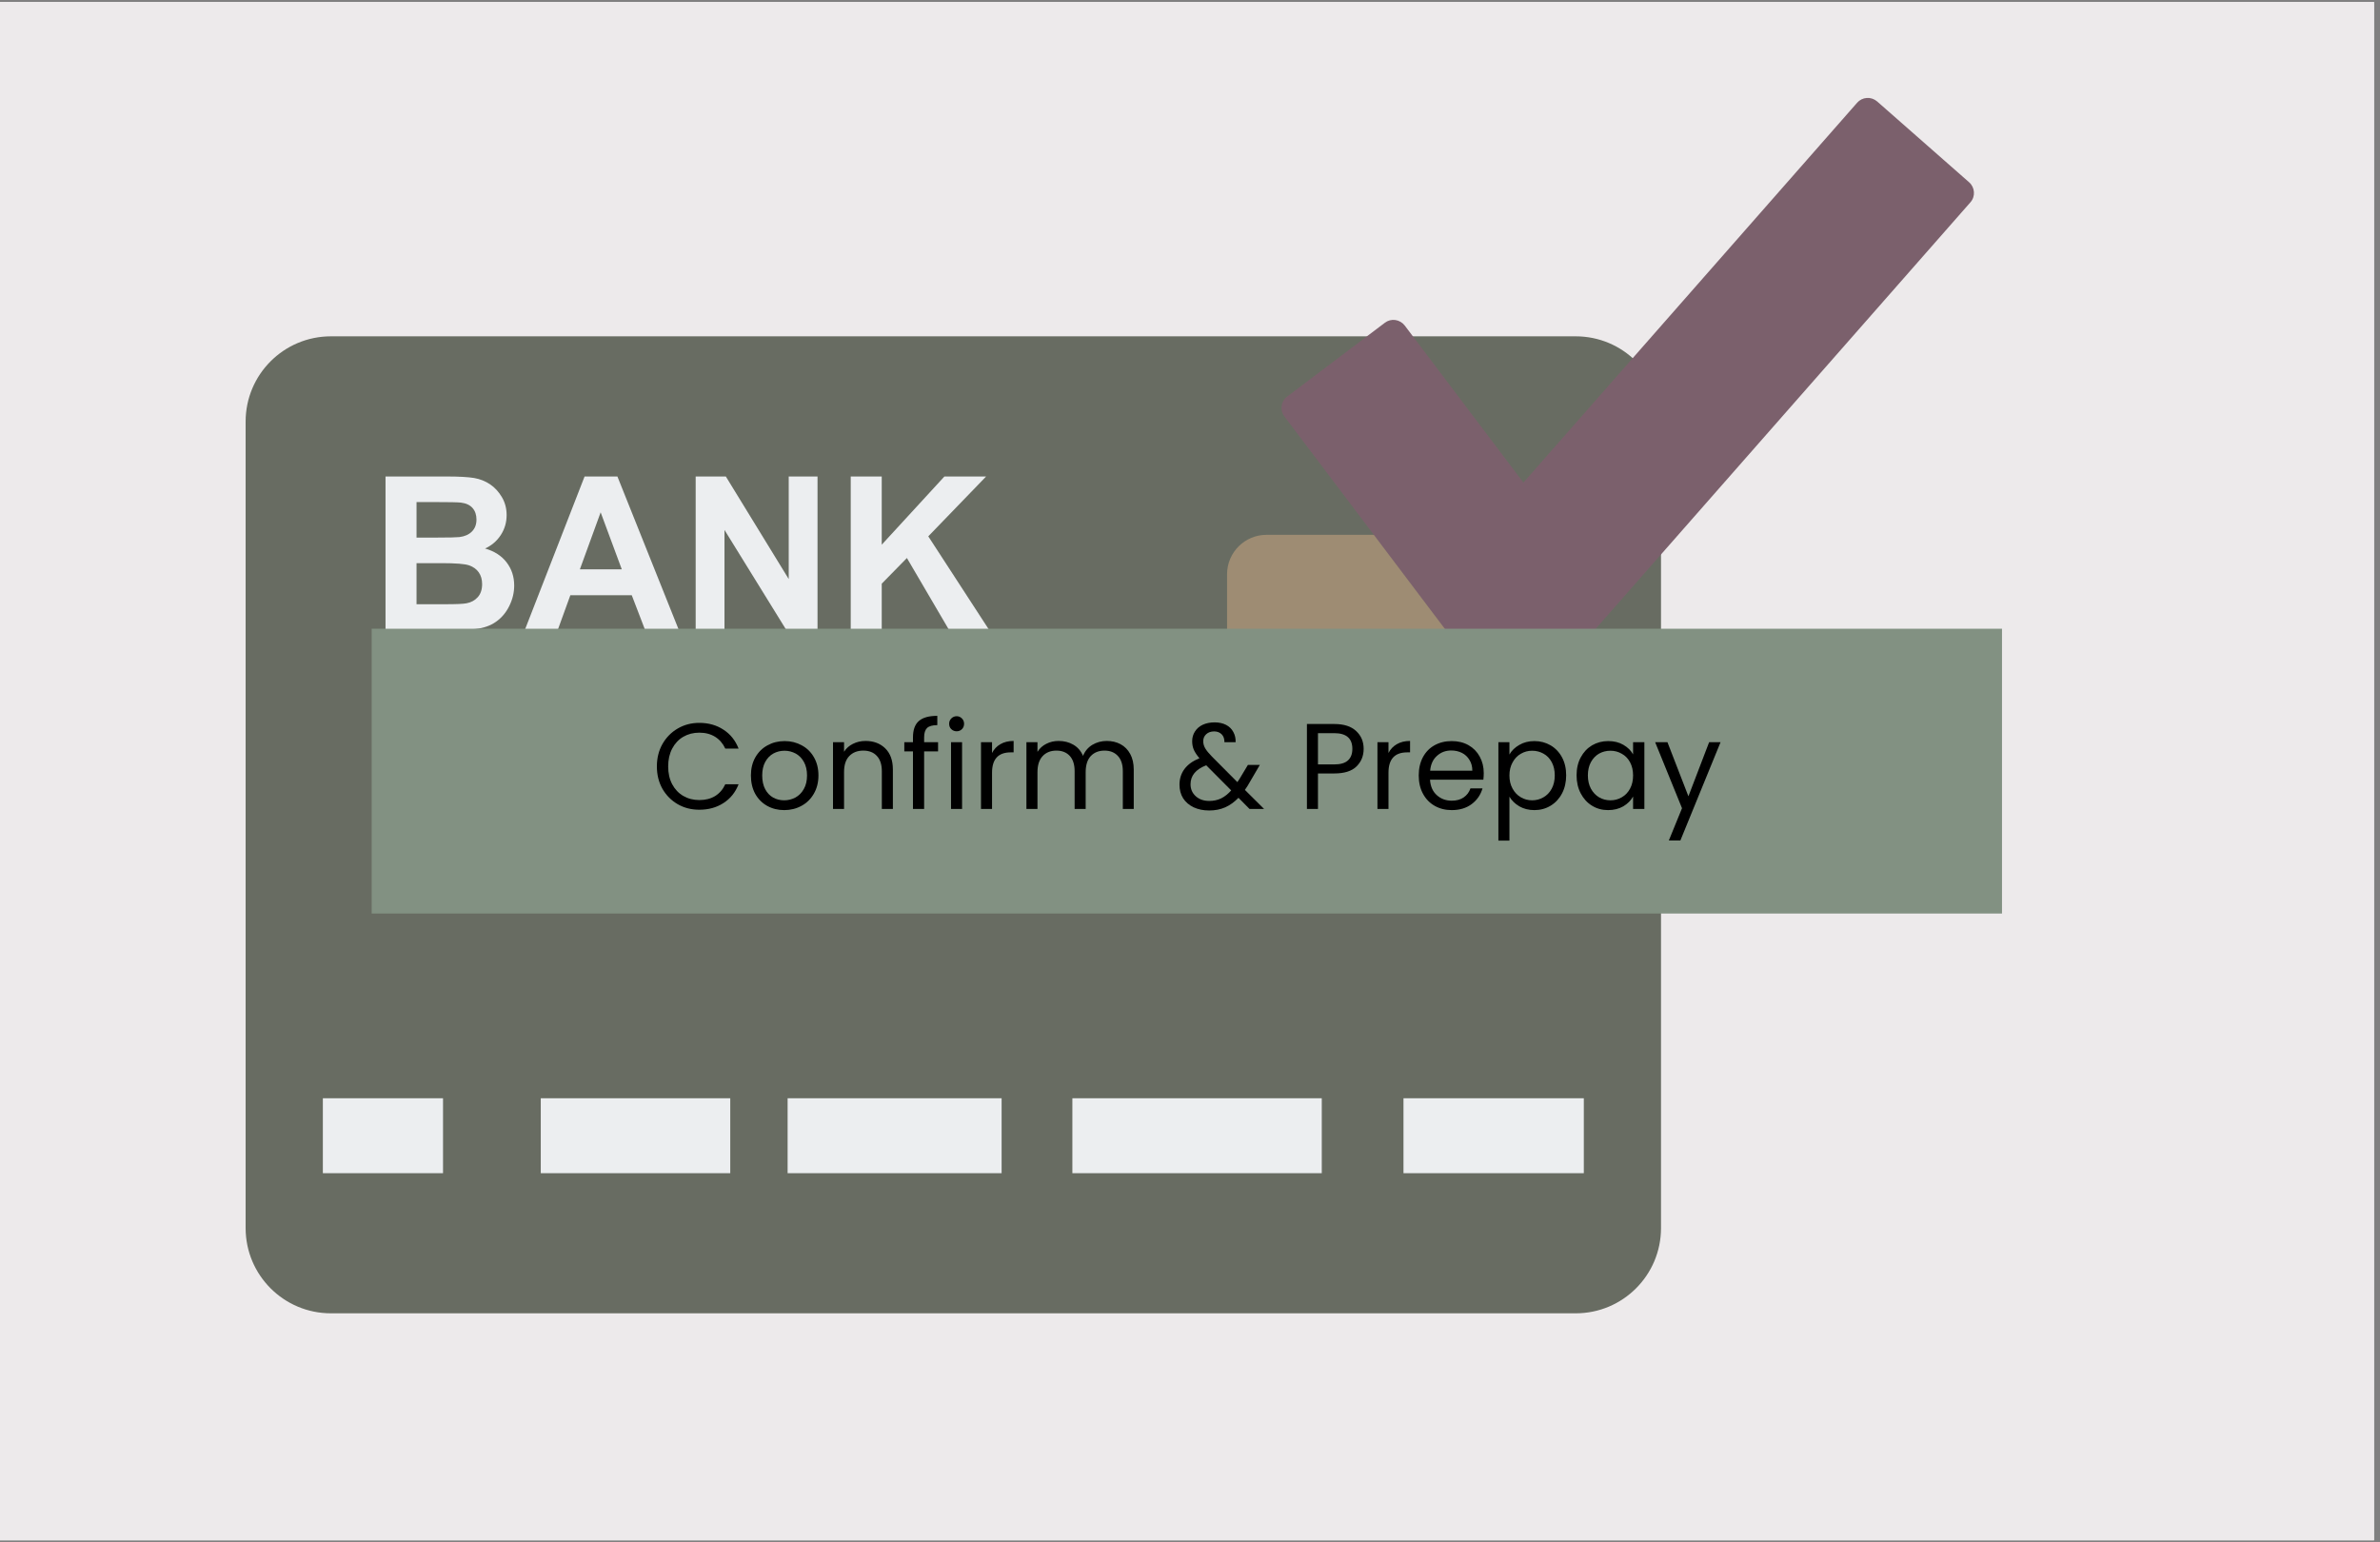 <svg xmlns="http://www.w3.org/2000/svg" xmlns:xlink="http://www.w3.org/1999/xlink" width="395" zoomAndPan="magnify" viewBox="0 0 296.25 192" height="256" preserveAspectRatio="xMidYMid meet" version="1.0"><rect x="0" y="0" width="296.25" height="192" fill="#808080" stroke="none"/><defs><filter x="0%" y="0%" width="100%" height="100%" id="7fb481c89b"><feColorMatrix values="0 0 0 0 1 0 0 0 0 1 0 0 0 0 1 0 0 0 1 0" color-interpolation-filters="sRGB"/></filter><g/><clipPath id="a557c2f821"><path d="M 0 0.242 L 295.5 0.242 L 295.5 191.758 L 0 191.758 Z M 0 0.242 " clip-rule="nonzero"/></clipPath><mask id="3de81b3fa5"><g filter="url(#7fb481c89b)"><rect x="-29.625" width="355.5" fill="#000000" y="-19.2" height="230.4" fill-opacity="0.71"/></g></mask><clipPath id="a146acf74f"><path d="M 0.523 30.887 L 177 30.887 L 177 152.508 L 0.523 152.508 Z M 0.523 30.887 " clip-rule="nonzero"/></clipPath><clipPath id="171df30b39"><path d="M 129.512 1.195 L 216 1.195 L 216 77.453 L 129.512 77.453 Z M 129.512 1.195 " clip-rule="nonzero"/></clipPath><clipPath id="a2fe308a88"><rect x="0" width="217" y="0" height="153"/></clipPath><clipPath id="18e7d94c6c"><path d="M 46.266 78.27 L 249.238 78.27 L 249.238 113.73 L 46.266 113.73 Z M 46.266 78.27 " clip-rule="nonzero"/></clipPath></defs><g clip-path="url(#a557c2f821)"><path fill="#ffffff" d="M 0 0.242 L 295.5 0.242 L 295.5 191.758 L 0 191.758 Z M 0 0.242 " fill-opacity="1" fill-rule="nonzero"/><path fill="#edeaeb" d="M 0 0.242 L 295.5 0.242 L 295.5 191.758 L 0 191.758 Z M 0 0.242 " fill-opacity="1" fill-rule="nonzero"/></g><g mask="url(#3de81b3fa5)"><g transform="matrix(1, 0, 0, 1, 30, 11)"><g clip-path="url(#a2fe308a88)"><g clip-path="url(#a146acf74f)"><path fill="#31392a" d="M 166.137 30.871 L 11.191 30.871 C 5.328 30.871 0.574 35.625 0.574 41.488 L 0.574 141.883 C 0.574 147.75 5.328 152.5 11.191 152.5 L 166.137 152.5 C 172 152.5 176.754 147.75 176.754 141.883 L 176.754 41.488 C 176.754 35.625 172 30.871 166.137 30.871 Z M 166.137 30.871 " fill-opacity="1" fill-rule="nonzero"/></g><path fill="#7d6642" d="M 122.738 60.496 L 122.738 77.789 C 122.738 80.508 124.938 82.707 127.652 82.707 L 154.781 82.707 C 157.496 82.707 159.695 80.504 159.695 77.789 L 159.695 60.496 C 159.695 57.781 157.496 55.582 154.781 55.582 L 127.652 55.582 C 124.938 55.582 122.738 57.781 122.738 60.496 Z M 122.738 60.496 " fill-opacity="1" fill-rule="nonzero"/><path fill="#ebf0f3" d="M 17.988 48.32 L 25.629 48.32 C 27.145 48.32 28.27 48.387 29.016 48.508 C 29.758 48.637 30.422 48.902 31.012 49.301 C 31.598 49.699 32.086 50.234 32.477 50.898 C 32.871 51.566 33.062 52.309 33.062 53.133 C 33.062 54.031 32.824 54.852 32.34 55.602 C 31.855 56.348 31.203 56.91 30.379 57.285 C 31.543 57.621 32.438 58.199 33.062 59.016 C 33.691 59.836 34.004 60.797 34.004 61.898 C 34.004 62.77 33.801 63.617 33.395 64.438 C 32.992 65.258 32.441 65.914 31.738 66.406 C 31.043 66.898 30.18 67.199 29.152 67.312 C 28.508 67.379 26.957 67.426 24.496 67.445 L 17.988 67.445 Z M 21.848 51.504 L 21.848 55.926 L 24.379 55.926 C 25.883 55.926 26.816 55.902 27.184 55.863 C 27.844 55.781 28.359 55.555 28.738 55.176 C 29.117 54.797 29.309 54.301 29.309 53.684 C 29.309 53.09 29.145 52.613 28.82 52.242 C 28.492 51.871 28.008 51.648 27.363 51.57 C 26.98 51.527 25.883 51.504 24.062 51.504 Z M 21.848 59.109 L 21.848 64.223 L 25.422 64.223 C 26.812 64.223 27.695 64.184 28.07 64.105 C 28.641 64 29.109 63.746 29.473 63.34 C 29.832 62.938 30.012 62.395 30.012 61.715 C 30.012 61.145 29.875 60.656 29.594 60.254 C 29.316 59.855 28.914 59.566 28.391 59.383 C 27.863 59.199 26.723 59.109 24.965 59.109 Z M 21.848 59.109 " fill-opacity="1" fill-rule="nonzero"/><path fill="#ebf0f3" d="M 54.504 67.445 L 50.305 67.445 L 48.637 63.098 L 40.996 63.098 L 39.418 67.445 L 35.32 67.445 L 42.766 48.32 L 46.852 48.32 Z M 47.398 59.879 L 44.766 52.781 L 42.18 59.879 Z M 47.398 59.879 " fill-opacity="1" fill-rule="nonzero"/><path fill="#ebf0f3" d="M 56.594 67.445 L 56.594 48.32 L 60.348 48.32 L 68.176 61.09 L 68.176 48.32 L 71.762 48.32 L 71.762 67.445 L 67.887 67.445 L 60.18 54.973 L 60.18 67.445 Z M 56.594 67.445 " fill-opacity="1" fill-rule="nonzero"/><path fill="#ebf0f3" d="M 75.895 67.445 L 75.895 48.32 L 79.754 48.32 L 79.754 56.812 L 87.555 48.32 L 92.746 48.32 L 85.547 55.77 L 93.137 67.445 L 88.145 67.445 L 82.887 58.469 L 79.754 61.664 L 79.754 67.445 Z M 75.895 67.445 " fill-opacity="1" fill-rule="nonzero"/><path fill="#ebf0f3" d="M 10.188 135.055 L 25.145 135.055 L 25.145 125.727 L 10.188 125.727 Z M 10.188 135.055 " fill-opacity="1" fill-rule="nonzero"/><path fill="#ebf0f3" d="M 37.312 135.055 L 60.898 135.055 L 60.898 125.727 L 37.312 125.727 Z M 37.312 135.055 " fill-opacity="1" fill-rule="nonzero"/><path fill="#ebf0f3" d="M 68.039 135.055 L 94.676 135.055 L 94.676 125.727 L 68.039 125.727 Z M 68.039 135.055 " fill-opacity="1" fill-rule="nonzero"/><path fill="#ebf0f3" d="M 103.484 135.055 L 134.527 135.055 L 134.527 125.727 L 103.484 125.727 Z M 103.484 135.055 " fill-opacity="1" fill-rule="nonzero"/><path fill="#ebf0f3" d="M 144.699 135.055 L 167.145 135.055 L 167.145 125.727 L 144.699 125.727 Z M 144.699 135.055 " fill-opacity="1" fill-rule="nonzero"/><g clip-path="url(#171df30b39)"><path fill="#4c2838" d="M 215.109 11.695 L 203.656 1.629 C 203.305 1.324 202.836 1.16 202.375 1.195 C 201.906 1.223 201.469 1.441 201.164 1.793 L 159.625 49.074 L 144.852 29.523 C 144.566 29.152 144.148 28.91 143.688 28.84 C 143.223 28.773 142.754 28.895 142.379 29.184 L 130.215 38.371 C 129.434 38.957 129.281 40.066 129.871 40.844 L 157.219 77.043 C 157.535 77.469 158.031 77.723 158.562 77.746 L 158.629 77.746 C 159.137 77.746 159.617 77.527 159.957 77.145 L 215.266 14.188 C 215.914 13.461 215.84 12.34 215.109 11.695 Z M 215.109 11.695 " fill-opacity="1" fill-rule="nonzero"/></g></g></g></g><g clip-path="url(#18e7d94c6c)"><path fill="#829182" d="M 46.266 78.27 L 249.199 78.27 L 249.199 113.73 L 46.266 113.73 Z M 46.266 78.27 " fill-opacity="1" fill-rule="nonzero"/></g><g fill="#000000" fill-opacity="1"><g transform="translate(81.109, 100.712)"><g><path d="M 0.656 -5.297 C 0.656 -6.328 0.883 -7.254 1.344 -8.078 C 1.812 -8.898 2.445 -9.547 3.25 -10.016 C 4.051 -10.484 4.945 -10.719 5.938 -10.719 C 7.082 -10.719 8.082 -10.438 8.938 -9.875 C 9.801 -9.32 10.43 -8.535 10.828 -7.516 L 9.172 -7.516 C 8.879 -8.148 8.457 -8.641 7.906 -8.984 C 7.352 -9.328 6.695 -9.5 5.938 -9.5 C 5.195 -9.5 4.531 -9.328 3.938 -8.984 C 3.352 -8.641 2.895 -8.148 2.562 -7.516 C 2.227 -6.879 2.062 -6.141 2.062 -5.297 C 2.062 -4.453 2.227 -3.711 2.562 -3.078 C 2.895 -2.453 3.352 -1.969 3.938 -1.625 C 4.531 -1.281 5.195 -1.109 5.938 -1.109 C 6.695 -1.109 7.352 -1.273 7.906 -1.609 C 8.457 -1.953 8.879 -2.441 9.172 -3.078 L 10.828 -3.078 C 10.43 -2.066 9.801 -1.285 8.938 -0.734 C 8.082 -0.18 7.082 0.094 5.938 0.094 C 4.945 0.094 4.051 -0.133 3.25 -0.594 C 2.445 -1.062 1.812 -1.703 1.344 -2.516 C 0.883 -3.336 0.656 -4.266 0.656 -5.297 Z M 0.656 -5.297 "/></g></g></g><g fill="#000000" fill-opacity="1"><g transform="translate(92.814, 100.712)"><g><path d="M 4.797 0.141 C 4.016 0.141 3.305 -0.035 2.672 -0.391 C 2.047 -0.742 1.551 -1.242 1.188 -1.891 C 0.832 -2.547 0.656 -3.305 0.656 -4.172 C 0.656 -5.023 0.836 -5.773 1.203 -6.422 C 1.578 -7.078 2.082 -7.578 2.719 -7.922 C 3.352 -8.273 4.066 -8.453 4.859 -8.453 C 5.641 -8.453 6.348 -8.273 6.984 -7.922 C 7.629 -7.578 8.133 -7.082 8.5 -6.438 C 8.875 -5.789 9.062 -5.035 9.062 -4.172 C 9.062 -3.305 8.867 -2.547 8.484 -1.891 C 8.109 -1.242 7.598 -0.742 6.953 -0.391 C 6.305 -0.035 5.586 0.141 4.797 0.141 Z M 4.797 -1.078 C 5.285 -1.078 5.75 -1.191 6.188 -1.422 C 6.625 -1.66 6.973 -2.008 7.234 -2.469 C 7.504 -2.938 7.641 -3.504 7.641 -4.172 C 7.641 -4.836 7.508 -5.398 7.25 -5.859 C 6.988 -6.328 6.645 -6.676 6.219 -6.906 C 5.789 -7.133 5.332 -7.25 4.844 -7.25 C 4.332 -7.25 3.867 -7.133 3.453 -6.906 C 3.035 -6.676 2.695 -6.328 2.438 -5.859 C 2.188 -5.398 2.062 -4.836 2.062 -4.172 C 2.062 -3.492 2.188 -2.922 2.438 -2.453 C 2.688 -1.992 3.016 -1.648 3.422 -1.422 C 3.836 -1.191 4.297 -1.078 4.797 -1.078 Z M 4.797 -1.078 "/></g></g></g><g fill="#000000" fill-opacity="1"><g transform="translate(102.516, 100.712)"><g><path d="M 5.219 -8.469 C 6.227 -8.469 7.047 -8.16 7.672 -7.547 C 8.305 -6.93 8.625 -6.051 8.625 -4.906 L 8.625 0 L 7.25 0 L 7.25 -4.703 C 7.25 -5.535 7.039 -6.172 6.625 -6.609 C 6.219 -7.047 5.656 -7.266 4.938 -7.266 C 4.207 -7.266 3.625 -7.035 3.188 -6.578 C 2.758 -6.129 2.547 -5.469 2.547 -4.594 L 2.547 0 L 1.172 0 L 1.172 -8.312 L 2.547 -8.312 L 2.547 -7.125 C 2.816 -7.551 3.188 -7.879 3.656 -8.109 C 4.133 -8.348 4.656 -8.469 5.219 -8.469 Z M 5.219 -8.469 "/></g></g></g><g fill="#000000" fill-opacity="1"><g transform="translate(112.219, 100.712)"><g><path d="M 4.547 -7.172 L 2.812 -7.172 L 2.812 0 L 1.422 0 L 1.422 -7.172 L 0.344 -7.172 L 0.344 -8.312 L 1.422 -8.312 L 1.422 -8.906 C 1.422 -9.832 1.66 -10.508 2.141 -10.938 C 2.629 -11.375 3.398 -11.594 4.453 -11.594 L 4.453 -10.438 C 3.848 -10.438 3.422 -10.316 3.172 -10.078 C 2.93 -9.836 2.812 -9.445 2.812 -8.906 L 2.812 -8.312 L 4.547 -8.312 Z M 4.547 -7.172 "/></g></g></g><g fill="#000000" fill-opacity="1"><g transform="translate(117.207, 100.712)"><g><path d="M 1.875 -9.672 C 1.613 -9.672 1.391 -9.758 1.203 -9.938 C 1.023 -10.113 0.938 -10.336 0.938 -10.609 C 0.938 -10.867 1.023 -11.086 1.203 -11.266 C 1.391 -11.453 1.613 -11.547 1.875 -11.547 C 2.133 -11.547 2.352 -11.453 2.531 -11.266 C 2.707 -11.086 2.797 -10.867 2.797 -10.609 C 2.797 -10.336 2.707 -10.113 2.531 -9.938 C 2.352 -9.758 2.133 -9.672 1.875 -9.672 Z M 2.547 -8.312 L 2.547 0 L 1.172 0 L 1.172 -8.312 Z M 2.547 -8.312 "/></g></g></g><g fill="#000000" fill-opacity="1"><g transform="translate(120.937, 100.712)"><g><path d="M 2.547 -6.969 C 2.785 -7.438 3.129 -7.801 3.578 -8.062 C 4.035 -8.332 4.586 -8.469 5.234 -8.469 L 5.234 -7.047 L 4.875 -7.047 C 3.32 -7.047 2.547 -6.203 2.547 -4.516 L 2.547 0 L 1.172 0 L 1.172 -8.312 L 2.547 -8.312 Z M 2.547 -6.969 "/></g></g></g><g fill="#000000" fill-opacity="1"><g transform="translate(126.592, 100.712)"><g><path d="M 11.172 -8.469 C 11.816 -8.469 12.391 -8.332 12.891 -8.062 C 13.398 -7.789 13.801 -7.383 14.094 -6.844 C 14.383 -6.312 14.531 -5.664 14.531 -4.906 L 14.531 0 L 13.172 0 L 13.172 -4.703 C 13.172 -5.535 12.961 -6.172 12.547 -6.609 C 12.141 -7.047 11.586 -7.266 10.891 -7.266 C 10.172 -7.266 9.598 -7.035 9.172 -6.578 C 8.754 -6.117 8.547 -5.453 8.547 -4.578 L 8.547 0 L 7.172 0 L 7.172 -4.703 C 7.172 -5.535 6.969 -6.172 6.562 -6.609 C 6.156 -7.047 5.602 -7.266 4.906 -7.266 C 4.188 -7.266 3.613 -7.035 3.188 -6.578 C 2.758 -6.117 2.547 -5.453 2.547 -4.578 L 2.547 0 L 1.172 0 L 1.172 -8.312 L 2.547 -8.312 L 2.547 -7.109 C 2.816 -7.547 3.18 -7.879 3.641 -8.109 C 4.109 -8.348 4.617 -8.469 5.172 -8.469 C 5.867 -8.469 6.484 -8.312 7.016 -8 C 7.555 -7.688 7.957 -7.223 8.219 -6.609 C 8.457 -7.203 8.844 -7.66 9.375 -7.984 C 9.914 -8.305 10.516 -8.469 11.172 -8.469 Z M 11.172 -8.469 "/></g></g></g><g fill="#000000" fill-opacity="1"><g transform="translate(142.207, 100.712)"><g/></g></g><g fill="#000000" fill-opacity="1"><g transform="translate(146.255, 100.712)"><g><path d="M 9.281 0 L 7.906 -1.391 C 7.383 -0.859 6.832 -0.461 6.25 -0.203 C 5.664 0.055 5.004 0.188 4.266 0.188 C 3.535 0.188 2.891 0.055 2.328 -0.203 C 1.766 -0.473 1.328 -0.848 1.016 -1.328 C 0.711 -1.816 0.562 -2.383 0.562 -3.031 C 0.562 -3.77 0.77 -4.422 1.188 -4.984 C 1.613 -5.547 2.234 -5.988 3.047 -6.312 C 2.723 -6.695 2.488 -7.051 2.344 -7.375 C 2.207 -7.695 2.141 -8.051 2.141 -8.438 C 2.141 -8.883 2.254 -9.285 2.484 -9.641 C 2.711 -10.004 3.035 -10.285 3.453 -10.484 C 3.879 -10.68 4.375 -10.781 4.938 -10.781 C 5.477 -10.781 5.953 -10.676 6.359 -10.469 C 6.766 -10.258 7.066 -9.961 7.266 -9.578 C 7.473 -9.203 7.566 -8.781 7.547 -8.312 L 6.156 -8.312 C 6.164 -8.727 6.051 -9.055 5.812 -9.297 C 5.57 -9.535 5.258 -9.656 4.875 -9.656 C 4.469 -9.656 4.141 -9.539 3.891 -9.312 C 3.641 -9.082 3.516 -8.789 3.516 -8.438 C 3.516 -8.133 3.598 -7.836 3.766 -7.547 C 3.93 -7.266 4.211 -6.922 4.609 -6.516 L 7.766 -3.344 L 8.047 -3.766 L 9.078 -5.484 L 10.562 -5.484 L 9.312 -3.344 C 9.145 -3.031 8.941 -2.707 8.703 -2.375 L 11.094 0 Z M 4.266 -1 C 4.805 -1 5.297 -1.102 5.734 -1.312 C 6.18 -1.531 6.602 -1.863 7 -2.312 L 3.891 -5.438 C 2.586 -4.938 1.938 -4.148 1.938 -3.078 C 1.938 -2.484 2.148 -1.988 2.578 -1.594 C 3.016 -1.195 3.578 -1 4.266 -1 Z M 4.266 -1 "/></g></g></g><g fill="#000000" fill-opacity="1"><g transform="translate(157.459, 100.712)"><g/></g></g><g fill="#000000" fill-opacity="1"><g transform="translate(161.507, 100.712)"><g><path d="M 8.234 -7.484 C 8.234 -6.598 7.93 -5.863 7.328 -5.281 C 6.734 -4.707 5.816 -4.422 4.578 -4.422 L 2.547 -4.422 L 2.547 0 L 1.172 0 L 1.172 -10.578 L 4.578 -10.578 C 5.773 -10.578 6.68 -10.285 7.297 -9.703 C 7.922 -9.129 8.234 -8.391 8.234 -7.484 Z M 4.578 -5.547 C 5.348 -5.547 5.914 -5.711 6.281 -6.047 C 6.645 -6.379 6.828 -6.859 6.828 -7.484 C 6.828 -8.785 6.078 -9.438 4.578 -9.438 L 2.547 -9.438 L 2.547 -5.547 Z M 4.578 -5.547 "/></g></g></g><g fill="#000000" fill-opacity="1"><g transform="translate(170.285, 100.712)"><g><path d="M 2.547 -6.969 C 2.785 -7.438 3.129 -7.801 3.578 -8.062 C 4.035 -8.332 4.586 -8.469 5.234 -8.469 L 5.234 -7.047 L 4.875 -7.047 C 3.32 -7.047 2.547 -6.203 2.547 -4.516 L 2.547 0 L 1.172 0 L 1.172 -8.312 L 2.547 -8.312 Z M 2.547 -6.969 "/></g></g></g><g fill="#000000" fill-opacity="1"><g transform="translate(175.94, 100.712)"><g><path d="M 8.75 -4.469 C 8.75 -4.207 8.734 -3.93 8.703 -3.641 L 2.062 -3.641 C 2.113 -2.816 2.395 -2.176 2.906 -1.719 C 3.414 -1.258 4.035 -1.031 4.766 -1.031 C 5.359 -1.031 5.852 -1.164 6.25 -1.438 C 6.656 -1.719 6.938 -2.094 7.094 -2.562 L 8.594 -2.562 C 8.363 -1.758 7.914 -1.109 7.25 -0.609 C 6.582 -0.109 5.754 0.141 4.766 0.141 C 3.973 0.141 3.266 -0.035 2.641 -0.391 C 2.023 -0.742 1.539 -1.242 1.188 -1.891 C 0.832 -2.547 0.656 -3.305 0.656 -4.172 C 0.656 -5.035 0.828 -5.789 1.172 -6.438 C 1.516 -7.082 1.992 -7.578 2.609 -7.922 C 3.234 -8.273 3.953 -8.453 4.766 -8.453 C 5.555 -8.453 6.254 -8.281 6.859 -7.938 C 7.461 -7.594 7.926 -7.117 8.25 -6.516 C 8.582 -5.91 8.75 -5.227 8.75 -4.469 Z M 7.328 -4.766 C 7.328 -5.285 7.207 -5.734 6.969 -6.109 C 6.738 -6.492 6.426 -6.785 6.031 -6.984 C 5.633 -7.18 5.191 -7.281 4.703 -7.281 C 4.004 -7.281 3.41 -7.055 2.922 -6.609 C 2.43 -6.172 2.148 -5.555 2.078 -4.766 Z M 7.328 -4.766 "/></g></g></g><g fill="#000000" fill-opacity="1"><g transform="translate(185.34, 100.712)"><g><path d="M 2.547 -6.781 C 2.816 -7.258 3.223 -7.656 3.766 -7.969 C 4.305 -8.289 4.938 -8.453 5.656 -8.453 C 6.395 -8.453 7.066 -8.273 7.672 -7.922 C 8.273 -7.566 8.75 -7.066 9.094 -6.422 C 9.438 -5.785 9.609 -5.039 9.609 -4.188 C 9.609 -3.344 9.438 -2.594 9.094 -1.938 C 8.75 -1.281 8.273 -0.77 7.672 -0.406 C 7.066 -0.039 6.395 0.141 5.656 0.141 C 4.945 0.141 4.32 -0.016 3.781 -0.328 C 3.238 -0.648 2.828 -1.051 2.547 -1.531 L 2.547 3.938 L 1.172 3.938 L 1.172 -8.312 L 2.547 -8.312 Z M 8.188 -4.188 C 8.188 -4.812 8.062 -5.359 7.812 -5.828 C 7.562 -6.297 7.219 -6.648 6.781 -6.891 C 6.352 -7.129 5.883 -7.25 5.375 -7.25 C 4.863 -7.25 4.395 -7.125 3.969 -6.875 C 3.539 -6.633 3.195 -6.273 2.938 -5.797 C 2.676 -5.328 2.547 -4.785 2.547 -4.172 C 2.547 -3.547 2.676 -3 2.938 -2.531 C 3.195 -2.062 3.539 -1.703 3.969 -1.453 C 4.395 -1.203 4.863 -1.078 5.375 -1.078 C 5.883 -1.078 6.352 -1.203 6.781 -1.453 C 7.219 -1.703 7.562 -2.062 7.812 -2.531 C 8.062 -3 8.188 -3.551 8.188 -4.188 Z M 8.188 -4.188 "/></g></g></g><g fill="#000000" fill-opacity="1"><g transform="translate(195.589, 100.712)"><g><path d="M 0.656 -4.188 C 0.656 -5.039 0.828 -5.785 1.172 -6.422 C 1.516 -7.066 1.984 -7.566 2.578 -7.922 C 3.18 -8.273 3.852 -8.453 4.594 -8.453 C 5.32 -8.453 5.953 -8.297 6.484 -7.984 C 7.023 -7.672 7.426 -7.273 7.688 -6.797 L 7.688 -8.312 L 9.094 -8.312 L 9.094 0 L 7.688 0 L 7.688 -1.547 C 7.414 -1.055 7.008 -0.648 6.469 -0.328 C 5.926 -0.016 5.297 0.141 4.578 0.141 C 3.836 0.141 3.172 -0.039 2.578 -0.406 C 1.984 -0.77 1.516 -1.281 1.172 -1.938 C 0.828 -2.594 0.656 -3.344 0.656 -4.188 Z M 7.688 -4.172 C 7.688 -4.797 7.562 -5.344 7.312 -5.812 C 7.062 -6.281 6.719 -6.633 6.281 -6.875 C 5.852 -7.125 5.383 -7.25 4.875 -7.25 C 4.352 -7.25 3.879 -7.129 3.453 -6.891 C 3.035 -6.648 2.695 -6.297 2.438 -5.828 C 2.188 -5.359 2.062 -4.812 2.062 -4.188 C 2.062 -3.551 2.188 -3 2.438 -2.531 C 2.695 -2.062 3.035 -1.703 3.453 -1.453 C 3.879 -1.203 4.352 -1.078 4.875 -1.078 C 5.383 -1.078 5.852 -1.203 6.281 -1.453 C 6.719 -1.703 7.062 -2.062 7.312 -2.531 C 7.562 -3 7.688 -3.547 7.688 -4.172 Z M 7.688 -4.172 "/></g></g></g><g fill="#000000" fill-opacity="1"><g transform="translate(205.837, 100.712)"><g><path d="M 8.328 -8.312 L 3.328 3.922 L 1.891 3.922 L 3.531 -0.094 L 0.188 -8.312 L 1.719 -8.312 L 4.328 -1.578 L 6.906 -8.312 Z M 8.328 -8.312 "/></g></g></g></svg>